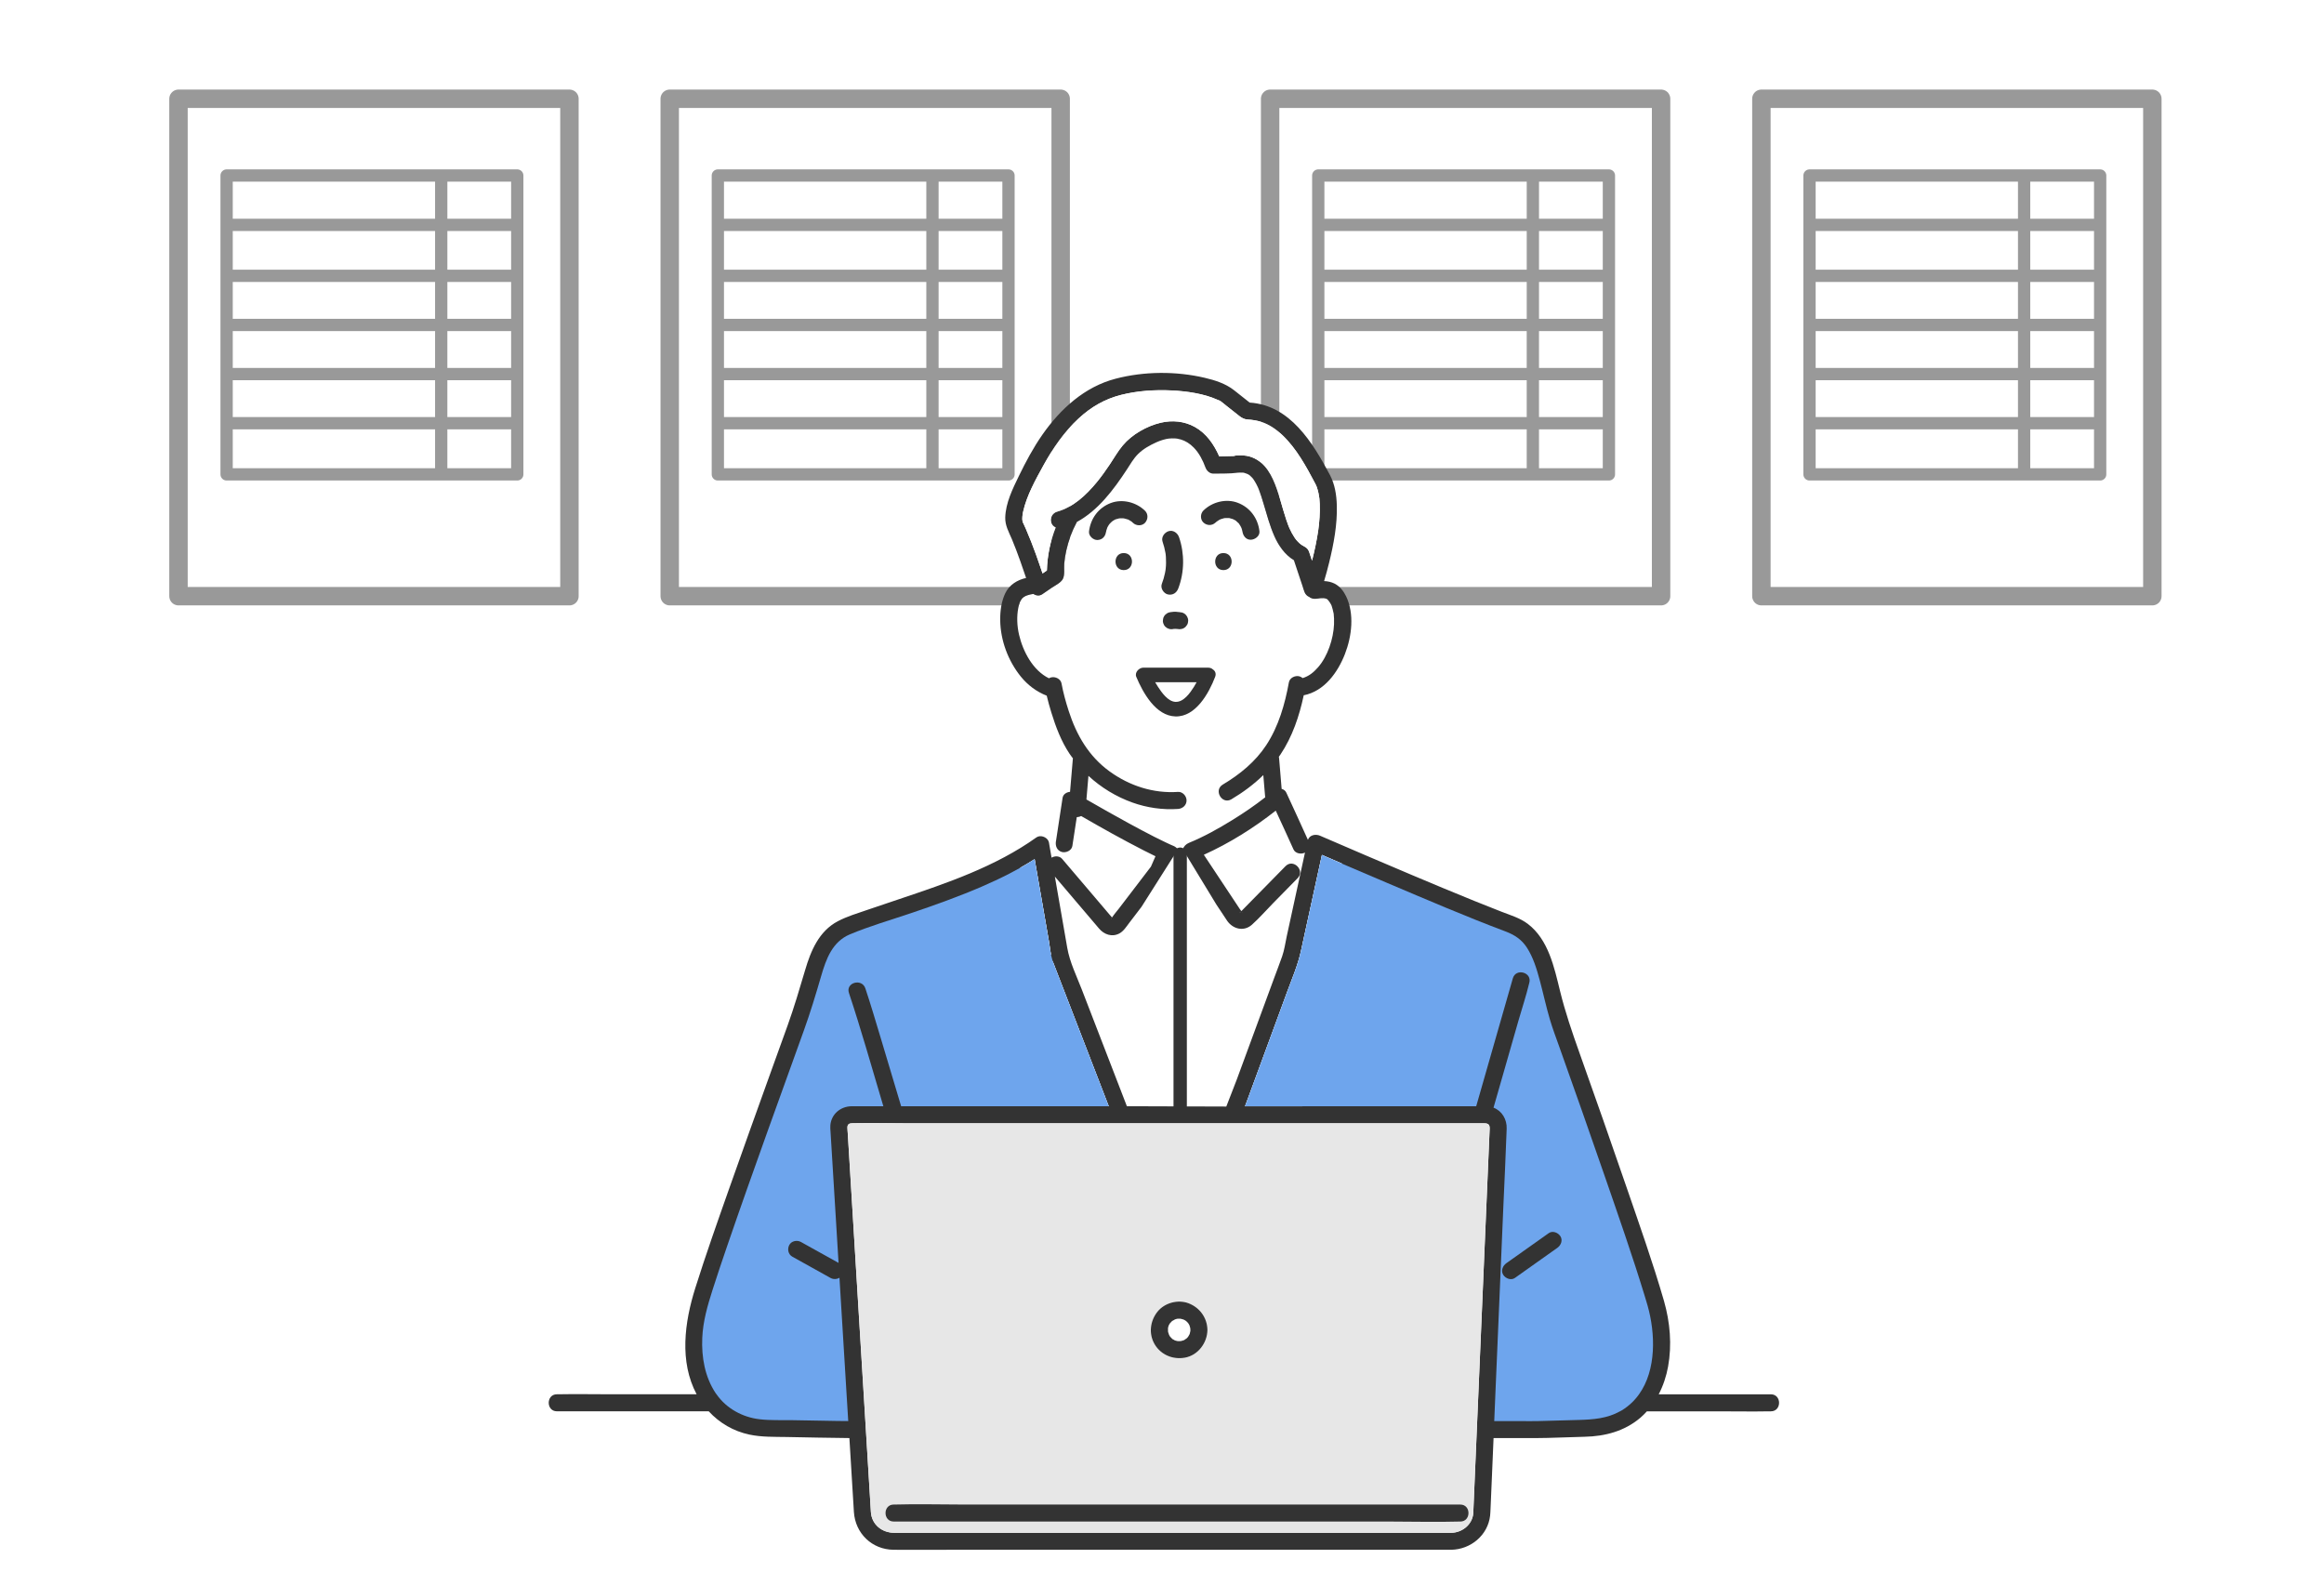 <svg width="340" height="230" viewBox="0 0 340 230" fill="none" xmlns="http://www.w3.org/2000/svg">
<rect width="340" height="230" fill="white"/>
<g clip-path="url(#clip0_2193_135028)">
<rect x="26.113" y="14.45" width="57.196" height="72.768" stroke="#999999" stroke-width="2.695" stroke-linejoin="round"/>
<path d="M75.676 69.399V25.678L33.153 25.678V69.399H75.676Z" stroke="#999999" stroke-width="1.797" stroke-linecap="round" stroke-linejoin="round"/>
<line x1="33.566" y1="47.539" x2="75.61" y2="47.539" stroke="#999999" stroke-width="1.797"/>
<line x1="33.566" y1="40.352" x2="75.61" y2="40.352" stroke="#999999" stroke-width="1.797"/>
<line x1="33.566" y1="32.897" x2="75.61" y2="32.897" stroke="#999999" stroke-width="1.797"/>
<line x1="33.566" y1="61.912" x2="75.61" y2="61.912" stroke="#999999" stroke-width="1.797"/>
<line x1="33.566" y1="54.725" x2="75.61" y2="54.725" stroke="#999999" stroke-width="1.797"/>
<path d="M64.551 25.678L64.55 69.099" stroke="#999999" stroke-width="1.797"/>
</g>
<g clip-path="url(#clip1_2193_135028)">
<rect x="97.98" y="14.45" width="57.196" height="72.768" stroke="#999999" stroke-width="2.695" stroke-linejoin="round"/>
<path d="M147.543 69.399V25.678L105.02 25.678V69.399H147.543Z" stroke="#999999" stroke-width="1.797" stroke-linecap="round" stroke-linejoin="round"/>
<line x1="105.434" y1="47.539" x2="147.477" y2="47.539" stroke="#999999" stroke-width="1.797"/>
<line x1="105.434" y1="40.352" x2="147.477" y2="40.352" stroke="#999999" stroke-width="1.797"/>
<line x1="105.434" y1="32.897" x2="147.477" y2="32.897" stroke="#999999" stroke-width="1.797"/>
<line x1="105.434" y1="61.912" x2="147.477" y2="61.912" stroke="#999999" stroke-width="1.797"/>
<line x1="105.434" y1="54.725" x2="147.477" y2="54.725" stroke="#999999" stroke-width="1.797"/>
<path d="M136.418 25.678L136.418 69.099" stroke="#999999" stroke-width="1.797"/>
</g>
<g clip-path="url(#clip2_2193_135028)">
<rect x="185.82" y="14.45" width="57.196" height="72.768" stroke="#999999" stroke-width="2.695" stroke-linejoin="round"/>
<path d="M235.383 69.399V25.678L192.86 25.678V69.399H235.383Z" stroke="#999999" stroke-width="1.797" stroke-linecap="round" stroke-linejoin="round"/>
<line x1="193.273" y1="47.539" x2="235.317" y2="47.539" stroke="#999999" stroke-width="1.797"/>
<line x1="193.273" y1="40.352" x2="235.317" y2="40.352" stroke="#999999" stroke-width="1.797"/>
<line x1="193.273" y1="32.897" x2="235.317" y2="32.897" stroke="#999999" stroke-width="1.797"/>
<line x1="193.273" y1="61.912" x2="235.317" y2="61.912" stroke="#999999" stroke-width="1.797"/>
<line x1="193.273" y1="54.725" x2="235.317" y2="54.725" stroke="#999999" stroke-width="1.797"/>
<path d="M224.258 25.678L224.257 69.099" stroke="#999999" stroke-width="1.797"/>
</g>
<g clip-path="url(#clip3_2193_135028)">
<rect x="257.691" y="14.45" width="57.196" height="72.768" stroke="#999999" stroke-width="2.695" stroke-linejoin="round"/>
<path d="M307.254 69.399V25.678L264.731 25.678V69.399H307.254Z" stroke="#999999" stroke-width="1.797" stroke-linecap="round" stroke-linejoin="round"/>
<line x1="265.145" y1="47.539" x2="307.188" y2="47.539" stroke="#999999" stroke-width="1.797"/>
<line x1="265.145" y1="40.352" x2="307.188" y2="40.352" stroke="#999999" stroke-width="1.797"/>
<line x1="265.145" y1="32.897" x2="307.188" y2="32.897" stroke="#999999" stroke-width="1.797"/>
<line x1="265.145" y1="61.912" x2="307.188" y2="61.912" stroke="#999999" stroke-width="1.797"/>
<line x1="265.145" y1="54.725" x2="307.188" y2="54.725" stroke="#999999" stroke-width="1.797"/>
<path d="M296.129 25.678L296.128 69.099" stroke="#999999" stroke-width="1.797"/>
</g>
<path d="M123.86 203.989C123.776 202.568 123.686 201.147 123.601 199.721C123.342 195.458 123.078 191.195 122.818 186.927C122.434 187.161 121.916 187.181 121.512 186.957C121.278 186.827 121.048 186.697 120.814 186.568C119.183 185.66 117.553 184.753 115.923 183.845C115.314 183.506 115.165 182.728 115.474 182.14C115.793 181.537 116.611 181.377 117.179 181.691C117.413 181.821 117.643 181.951 117.877 182.08C119.478 182.973 121.083 183.865 122.684 184.753C122.559 182.704 122.434 180.649 122.31 178.6C122.045 174.257 121.776 169.909 121.512 165.567C121.492 165.253 121.457 164.933 121.487 164.619C121.622 162.979 122.983 161.857 124.583 161.837C125.386 161.827 126.194 161.837 126.997 161.837H129.24C129.19 161.663 129.136 161.493 129.086 161.319C127.49 155.959 125.969 150.564 124.204 145.259C123.696 143.728 126.104 143.08 126.608 144.595C127.41 147.004 128.128 149.442 128.861 151.875C129.864 155.196 130.851 158.516 131.843 161.842H151.358C150.506 160.072 149.653 158.302 148.82 156.527C147.529 153.78 146.248 151.027 144.931 148.29C144.408 147.203 143.625 146.016 143.62 144.775C143.615 143.608 144.418 142.696 145.405 142.182C145.714 142.023 146.028 141.878 146.352 141.738C145.958 141.519 145.659 141.115 145.704 140.661C146.093 136.448 147.195 132.345 147.584 128.137C147.594 128.027 147.619 127.922 147.649 127.823C146.332 128.501 144.986 129.124 143.63 129.712C140.249 131.168 136.784 132.41 133.299 133.586C130.317 134.594 127.251 135.476 124.344 136.693C121.766 137.775 120.864 140.288 120.131 142.805C119.353 145.483 118.555 148.126 117.608 150.748C115.833 155.679 114.048 160.606 112.283 165.537C110.288 171.116 108.299 176.7 106.379 182.305C105.651 184.434 104.928 186.563 104.245 188.707C103.512 191.005 102.844 193.309 102.74 195.742C102.62 198.549 103.119 201.441 104.699 203.814C104.739 203.874 104.789 203.929 104.834 203.994C105.567 205.036 106.514 205.874 107.601 206.487C108.673 207.095 109.875 207.489 111.126 207.634C112.692 207.818 114.332 207.743 115.903 207.768C118.097 207.808 120.285 207.843 122.479 207.883C123.018 207.893 123.556 207.893 124.095 207.898C124.065 207.429 124.035 206.955 124.01 206.487C123.96 205.654 123.91 204.826 123.855 203.994L123.86 203.989Z" fill="#6EA5ED"/>
<path d="M198.724 140.66C198.764 141.108 198.475 141.502 198.096 141.727C198.655 141.966 199.198 142.24 199.662 142.594C201.95 144.354 200.076 147.067 199.133 149.041C198.435 150.497 197.742 151.958 197.059 153.419C195.743 156.231 194.417 159.043 193.07 161.84H215.971C216.33 160.579 216.694 159.322 217.053 158.061C218.06 154.546 219.067 151.03 220.075 147.515C220.493 146.054 220.912 144.588 221.331 143.128C221.775 141.587 224.178 142.245 223.734 143.791C223.729 143.816 223.719 143.841 223.714 143.871C223.281 145.675 222.687 147.46 222.174 149.245C221.122 152.925 220.065 156.605 219.013 160.279C218.843 160.868 218.673 161.456 218.504 162.05C219.75 162.523 220.473 163.775 220.429 165.111C220.299 168.935 220.104 172.754 219.94 176.574C219.646 183.529 219.347 190.49 219.052 197.445C218.958 199.624 218.868 201.808 218.773 203.987C218.738 204.82 218.703 205.647 218.668 206.48C218.649 206.954 218.629 207.432 218.609 207.906H222.682C223.465 207.906 224.253 207.921 225.036 207.901C227.015 207.851 228.99 207.791 230.969 207.736C233.088 207.676 235.122 207.527 236.997 206.48C237.097 206.425 237.192 206.38 237.291 206.32C238.318 205.687 239.141 204.894 239.789 203.987C242.352 200.412 242.202 195.077 241.041 190.998C240.906 190.54 240.771 190.081 240.632 189.622C238.807 183.669 236.748 177.78 234.713 171.897C232.545 165.629 230.346 159.367 228.117 153.12C227.653 151.823 227.165 150.532 226.771 149.211C226.197 147.286 225.784 145.321 225.26 143.382C224.816 141.741 224.323 140.081 223.39 138.64C222.612 137.434 221.57 136.76 220.249 136.267C214.4 134.068 208.647 131.59 202.898 129.152C200.993 128.344 199.093 127.531 197.189 126.719C197.403 126.948 197.533 127.257 197.563 127.591C197.952 131.949 198.336 136.307 198.724 140.665V140.66ZM226.581 180.408C227.15 180.004 227.947 180.328 228.287 180.857C228.675 181.455 228.371 182.188 227.838 182.562C227.583 182.741 227.324 182.926 227.07 183.105C225.26 184.392 223.445 185.673 221.635 186.96C221.067 187.363 220.269 187.039 219.93 186.511C219.541 185.913 219.845 185.18 220.379 184.806C220.633 184.626 220.892 184.442 221.147 184.262C222.956 182.976 224.771 181.694 226.581 180.408Z" fill="#6EA5ED"/>
<path d="M176.133 125.03C176.656 125.818 177.175 126.601 177.698 127.389C178.765 128.999 179.837 130.615 180.904 132.225C181.074 132.479 181.243 132.739 181.413 132.993C181.458 133.058 181.553 133.167 181.622 133.272C181.652 133.242 181.677 133.222 181.677 133.217C183.816 131.043 185.955 128.869 188.089 126.691C189.216 125.544 190.976 127.309 189.854 128.456C188.668 129.662 187.481 130.869 186.294 132.08C185.262 133.132 184.27 134.274 183.173 135.257C182.001 136.309 180.396 135.91 179.548 134.693C179.254 134.274 178.98 133.84 178.701 133.412C178.456 133.043 178.212 132.679 177.968 132.31C177.544 133.641 177 134.947 176.402 136.214C177.035 138.956 177.339 141.798 177.728 144.575C178.252 148.345 178.736 152.114 179.184 155.894C179.389 157.629 179.603 159.364 179.778 161.104C180.171 160.032 180.57 158.955 180.964 157.883C182.764 152.997 184.559 148.115 186.359 143.229C186.768 142.117 187.197 141.01 187.591 139.889C187.92 138.951 188.054 137.919 188.264 136.947C189.151 132.868 190.044 128.79 190.931 124.711C190.393 125.005 189.525 124.856 189.251 124.252C188.398 122.353 187.526 120.468 186.653 118.578C183.427 121.121 179.872 123.335 176.133 125.035V125.03Z" fill="white"/>
<path d="M177.984 76.31C177.984 76.31 177.99 76.31 177.996 76.31C177.996 76.31 177.996 76.31 178.001 76.304L177.984 76.31Z" fill="white"/>
<path d="M181.41 133.488C181.41 133.488 181.445 133.444 181.495 133.394C181.425 133.399 181.375 133.424 181.41 133.488Z" fill="white"/>
<path d="M181.699 133.428V133.433C181.714 133.551 181.758 133.404 181.699 133.428Z" fill="white"/>
<path d="M164.984 75.975C165.044 76 165.079 76.015 165.099 76.025C165.059 76 165.014 75.98 164.984 75.975Z" fill="white"/>
<path d="M171.722 104.28C171.692 104.265 171.662 104.25 171.637 104.235C171.607 104.22 171.667 104.255 171.722 104.28Z" fill="white"/>
<path d="M171.757 104.303C171.757 104.303 171.732 104.293 171.723 104.283C171.737 104.288 171.747 104.298 171.762 104.303H171.757Z" fill="white"/>
<path d="M172.426 99.524C172.471 99.529 172.511 99.534 172.555 99.539C172.526 99.524 172.476 99.519 172.426 99.524Z" fill="white"/>
<path d="M173.91 103.134C173.935 103.074 173.96 102.994 173.91 103.134V103.134Z" fill="white"/>
<path d="M171.714 99.638C171.674 99.648 171.634 99.678 171.629 99.683C171.664 99.668 171.694 99.648 171.729 99.633C171.729 99.633 171.719 99.633 171.714 99.633V99.638Z" fill="white"/>
<path d="M172.48 104.39C172.48 104.39 172.43 104.395 172.41 104.4C172.42 104.4 172.45 104.4 172.48 104.39Z" fill="white"/>
<path d="M162.616 134.339C162.562 134.344 162.522 134.369 162.547 134.433C162.547 134.424 162.602 134.359 162.611 134.349C162.611 134.349 162.611 134.344 162.616 134.339Z" fill="white"/>
<path d="M171.757 99.617C171.757 99.617 171.732 99.627 171.723 99.632C171.723 99.632 171.728 99.632 171.732 99.632C171.742 99.627 171.747 99.627 171.757 99.617Z" fill="white"/>
<path d="M153.532 123.671C153.637 124.275 153.742 124.878 153.847 125.481C154.32 125.197 155.013 125.212 155.387 125.651C156.524 126.992 157.666 128.328 158.808 129.67C160.074 131.16 161.345 132.651 162.612 134.142C162.612 134.147 162.652 134.182 162.692 134.227C163.001 133.763 163.385 133.329 163.724 132.89C165.274 130.861 166.83 128.827 168.381 126.798C168.6 126.289 168.824 125.78 169.049 125.272C168.47 124.993 167.897 124.708 167.324 124.414C164.227 122.829 161.186 121.128 158.174 119.388C158.005 119.478 157.81 119.538 157.591 119.548C157.571 119.548 157.556 119.548 157.536 119.548C157.322 120.959 157.107 122.365 156.888 123.776C156.783 124.444 155.946 124.808 155.352 124.649C154.649 124.454 154.38 123.781 154.48 123.113C154.53 122.789 154.579 122.46 154.629 122.136L153.383 123.028C153.418 123.103 153.448 123.183 153.463 123.262C153.488 123.402 153.512 123.537 153.532 123.676V123.671Z" fill="white"/>
<path d="M170.437 102.367C170.452 102.442 170.462 102.517 170.482 102.591C170.512 102.726 170.552 102.861 170.592 102.99C170.592 102.99 170.621 103.07 170.646 103.13C170.671 103.18 170.701 103.25 170.701 103.25C170.771 103.379 170.851 103.504 170.926 103.628C170.941 103.648 170.955 103.668 170.965 103.688C171.02 103.733 171.07 103.808 171.12 103.858C171.165 103.903 171.21 103.948 171.255 103.987C171.26 103.987 171.314 104.037 171.354 104.072C171.394 104.097 171.434 104.127 171.439 104.132C171.489 104.167 171.544 104.197 171.594 104.227C171.604 104.232 171.619 104.242 171.629 104.247C171.639 104.252 171.668 104.267 171.718 104.292C171.728 104.292 171.738 104.302 171.748 104.302C171.833 104.326 171.923 104.351 172.008 104.376C172.052 104.386 172.097 104.396 172.142 104.401C172.092 104.396 172.042 104.386 171.993 104.381C172.087 104.436 172.312 104.391 172.411 104.391C172.441 104.391 172.471 104.391 172.496 104.386C172.536 104.376 172.571 104.366 172.576 104.366C172.636 104.351 172.691 104.336 172.75 104.317C172.765 104.317 172.865 104.267 172.9 104.252C172.955 104.222 173.015 104.187 173.03 104.182C173.085 104.152 173.134 104.117 173.184 104.082C173.184 104.082 173.189 104.082 173.194 104.077C173.239 104.037 173.284 103.997 173.329 103.958C173.409 103.883 173.483 103.798 173.558 103.713C173.528 103.738 173.723 103.479 173.753 103.424C173.803 103.339 173.842 103.25 173.892 103.165C173.892 103.165 173.892 103.155 173.897 103.15C173.942 103.015 173.992 102.886 174.027 102.751C174.062 102.626 174.087 102.497 174.107 102.367C174.107 102.327 174.117 102.272 174.117 102.242C174.122 102.153 174.127 102.058 174.127 101.968C174.127 101.838 174.112 101.714 174.112 101.584C174.112 101.574 174.112 101.574 174.112 101.564C174.112 101.554 174.112 101.554 174.112 101.544C174.077 101.375 174.042 101.205 173.992 101.036C173.972 100.966 173.947 100.901 173.922 100.831C173.907 100.796 173.887 100.752 173.877 100.722C173.798 100.557 173.698 100.412 173.603 100.258C173.593 100.248 173.593 100.243 173.588 100.233C173.578 100.223 173.573 100.223 173.563 100.208C173.518 100.163 173.478 100.113 173.434 100.068C173.369 100.004 173.299 99.939 173.229 99.874C173.109 99.824 172.98 99.734 172.86 99.66C172.83 99.645 172.79 99.625 172.76 99.615C172.701 99.595 172.646 99.58 172.586 99.565C172.531 99.55 172.476 99.54 172.421 99.53C172.386 99.53 172.352 99.53 172.327 99.53C172.247 99.53 172.172 99.535 172.092 99.535C172.062 99.535 172.047 99.535 172.037 99.535C171.933 99.56 171.803 99.615 171.733 99.635C171.654 99.68 171.624 99.695 171.624 99.689C171.614 99.689 171.604 99.7 171.594 99.704C171.514 99.749 171.439 99.799 171.359 99.849C171.359 99.849 171.354 99.849 171.349 99.854C171.265 99.959 171.145 100.039 171.05 100.138C171.05 100.138 171.01 100.183 170.98 100.223C170.951 100.268 170.896 100.338 170.896 100.343C170.826 100.452 170.756 100.567 170.696 100.682C170.676 100.727 170.651 100.766 170.631 100.811C170.606 100.886 170.577 100.961 170.552 101.036C170.512 101.17 170.477 101.305 170.447 101.44C170.447 101.44 170.427 101.569 170.422 101.624C170.422 101.684 170.412 101.749 170.412 101.749C170.402 101.913 170.407 102.078 170.412 102.242C170.412 102.287 170.417 102.332 170.422 102.372L170.437 102.367Z" fill="white"/>
<path d="M162.328 112.845C165.245 114.954 168.74 116.096 172.345 115.847C173.018 115.802 173.591 116.455 173.591 117.093C173.591 117.801 173.018 118.295 172.345 118.34C170.096 118.494 167.808 118.165 165.684 117.408C163.29 116.555 161.092 115.214 159.237 113.498C159.137 114.65 159.042 115.802 158.943 116.954C161.012 118.145 163.091 119.322 165.185 120.464C166.407 121.132 167.638 121.785 168.88 122.418C169.413 122.688 169.947 122.957 170.49 123.211C170.744 123.331 170.999 123.451 171.253 123.565C171.363 123.615 171.472 123.66 171.582 123.71C171.612 123.72 171.642 123.735 171.672 123.745C171.911 123.844 172.151 124.024 172.33 124.248C172.574 124.238 172.819 124.233 173.058 124.223C173.178 123.81 173.532 123.451 173.945 123.281C176.159 122.374 178.273 121.192 180.308 119.935C181.968 118.913 183.583 117.811 185.119 116.61C185.109 116.555 185.094 116.5 185.094 116.445C185.074 116.211 185.054 115.977 185.034 115.747C184.97 114.954 184.9 114.157 184.835 113.364C183.444 114.73 181.858 115.897 180.163 116.904C178.777 117.727 177.525 115.568 178.907 114.75C181.405 113.269 183.688 111.394 185.264 108.986C187.079 106.219 187.991 103.018 188.579 99.787C188.699 99.119 189.507 98.75 190.115 98.914C190.305 98.964 190.459 99.059 190.589 99.174C191.486 98.894 192.159 98.381 192.862 97.573C194.254 95.963 195.086 93.435 195.181 91.316C195.201 90.822 195.181 90.094 195.131 89.755C195.101 89.541 194.882 88.693 194.807 88.519C194.677 88.219 194.318 87.701 194.119 87.586C194.054 87.551 193.785 87.481 193.675 87.477C193.336 87.462 193.007 87.496 192.678 87.556C192.259 87.631 191.835 87.541 191.531 87.292C191.227 87.162 190.963 86.903 190.833 86.509C190.325 84.984 189.816 83.453 189.307 81.927C187.971 81.129 187.054 79.778 186.435 78.372C185.782 76.876 185.358 75.306 184.895 73.745C184.68 73.022 184.461 72.304 184.187 71.606C184.177 71.586 184.132 71.466 184.107 71.407C184.082 71.347 184.042 71.257 184.042 71.257C183.977 71.117 183.908 70.973 183.838 70.838C183.693 70.559 183.529 70.295 183.354 70.035C183.344 70.025 183.344 70.02 183.339 70.01C183.334 70.001 183.329 70.001 183.319 69.991C183.279 69.946 183.239 69.896 183.2 69.851C183.1 69.741 182.985 69.637 182.875 69.537C182.875 69.537 182.87 69.537 182.865 69.527C182.811 69.487 182.756 69.447 182.701 69.412C182.626 69.367 182.546 69.327 182.467 69.287C182.536 69.332 182.172 69.178 182.083 69.158C182.023 69.143 181.958 69.133 181.898 69.118C181.898 69.118 181.898 69.118 181.893 69.118C181.739 69.108 181.584 69.103 181.424 69.108C181.33 69.108 181.24 69.118 181.15 69.123C181.135 69.123 181.13 69.123 181.12 69.123C181.105 69.123 181.095 69.123 181.075 69.128C179.924 69.287 178.732 69.238 177.565 69.263C176.987 69.278 176.553 68.859 176.364 68.345C175.975 67.298 175.451 66.266 174.668 65.458C174.095 64.87 173.437 64.461 172.769 64.267C172.574 64.212 172.38 64.167 172.185 64.132C172.18 64.132 172.175 64.132 172.17 64.132C172.17 64.132 172.17 64.132 172.165 64.132C172.086 64.122 172.011 64.117 171.931 64.112C171.622 64.092 171.313 64.102 171.004 64.132C170.989 64.137 170.675 64.187 170.595 64.202C170.43 64.237 170.261 64.282 170.101 64.331C169.787 64.426 169.478 64.546 169.179 64.68C168.222 65.114 167.284 65.633 166.526 66.376C165.833 67.054 165.37 67.896 164.846 68.699C162.941 71.601 160.668 74.647 157.566 76.328C157.551 76.368 157.537 76.408 157.512 76.447C156.833 77.724 156.335 79.07 156.016 80.481C155.871 81.129 155.762 81.782 155.707 82.441C155.647 83.119 155.826 84.126 155.477 84.724C155.173 85.248 154.345 85.642 153.867 85.971C153.408 86.285 152.954 86.599 152.496 86.908C152.077 87.197 151.578 87.123 151.199 86.863C151.199 86.863 151.189 86.863 151.184 86.863C150.471 86.968 149.888 87.138 149.499 87.576C149.499 87.576 149.245 88.01 149.24 88.01C149.12 88.304 149.05 88.618 148.986 88.927C148.746 90.139 148.801 91.555 149.1 92.832C149.679 95.305 151.134 98.062 153.478 99.204C153.568 99.149 153.667 99.104 153.777 99.074C154.385 98.904 155.188 99.283 155.313 99.947C155.567 101.318 155.941 102.674 156.37 104C157.507 107.52 159.297 110.617 162.343 112.82L162.328 112.845ZM164.402 83.403C162.797 83.403 162.797 80.91 164.402 80.91C166.008 80.91 166.008 83.403 164.402 83.403ZM178.981 83.403C177.376 83.403 177.376 80.91 178.981 80.91C180.587 80.91 180.587 83.403 178.981 83.403ZM176.07 74.697C177.351 73.446 179.375 72.922 181.075 73.566C182.88 74.244 184.042 75.834 184.262 77.729C184.341 78.422 183.628 78.95 183.015 78.975C182.287 79.01 181.843 78.372 181.769 77.729C181.808 78.073 181.779 77.799 181.759 77.714C181.744 77.644 181.729 77.574 181.709 77.504C181.689 77.435 181.669 77.365 181.644 77.295C181.634 77.27 181.554 77.101 181.584 77.156C181.574 77.141 181.564 77.121 181.564 77.116C181.524 77.041 181.479 76.961 181.434 76.886C181.405 76.836 181.375 76.787 181.34 76.742C181.315 76.707 181.29 76.672 181.265 76.637C181.21 76.562 181.23 76.592 181.325 76.717C181.305 76.622 181.1 76.462 181.031 76.398C180.981 76.348 180.926 76.298 180.871 76.253C180.826 76.213 180.806 76.193 180.801 76.178C180.707 76.118 180.567 76.054 180.517 76.029C180.462 75.999 180.407 75.974 180.348 75.944C180.348 75.944 180.343 75.944 180.338 75.944C180.198 75.899 180.053 75.854 179.909 75.824C179.864 75.814 179.824 75.804 179.779 75.799C179.769 75.799 179.764 75.799 179.754 75.799C179.719 75.799 179.684 75.799 179.669 75.799C179.52 75.794 179.37 75.799 179.226 75.809C179.186 75.809 179.161 75.809 179.141 75.809C179.096 75.819 179.046 75.839 179.026 75.844C178.882 75.879 178.742 75.919 178.602 75.969C178.582 75.999 178.528 76.019 178.503 76.019C178.443 76.044 178.378 76.073 178.368 76.079C178.323 76.103 178.134 76.248 178.044 76.298C178.029 76.308 178.014 76.313 178.004 76.318C177.949 76.368 177.894 76.418 177.84 76.472C177.341 76.961 176.578 76.936 176.075 76.472C175.581 76.019 175.606 75.166 176.075 74.707L176.07 74.697ZM173.666 90.174C173.781 90.368 173.836 90.578 173.836 90.802C173.821 90.912 173.806 91.022 173.791 91.131C173.751 91.296 173.676 91.435 173.567 91.555C173.477 91.69 173.362 91.799 173.218 91.874C173.073 91.964 172.918 92.014 172.754 92.024C172.619 92.054 172.485 92.049 172.35 92.019C172.141 91.994 171.926 91.984 171.717 91.999H171.707C171.487 92.059 171.263 92.059 171.044 91.999C170.944 91.959 170.844 91.914 170.744 91.874C170.555 91.764 170.41 91.615 170.296 91.425C170.256 91.326 170.211 91.226 170.171 91.126C170.121 90.962 170.111 90.797 170.151 90.628C170.161 90.463 170.206 90.309 170.301 90.164C170.38 90.019 170.485 89.9 170.62 89.815C170.739 89.705 170.879 89.63 171.044 89.591C171.098 89.571 171.158 89.561 171.218 89.551C171.383 89.526 171.557 89.496 171.732 89.491C171.866 89.486 172.001 89.491 172.141 89.496C172.405 89.516 172.669 89.546 172.928 89.591C173.138 89.65 173.322 89.755 173.477 89.91C173.542 89.994 173.606 90.079 173.671 90.164L173.666 90.174ZM169.972 85.427C170.171 84.904 170.331 84.36 170.44 83.812C170.465 83.682 170.485 83.552 170.51 83.423C170.51 83.423 170.54 83.204 170.54 83.189C170.57 82.909 170.585 82.63 170.59 82.346C170.59 82.067 170.59 81.782 170.57 81.503C170.56 81.384 170.55 81.264 170.54 81.144C170.53 81.075 170.525 81.04 170.525 81.03C170.515 80.98 170.51 80.93 170.5 80.88C170.405 80.327 170.266 79.783 170.081 79.25C169.852 78.591 170.341 77.913 170.954 77.714C171.622 77.499 172.275 77.968 172.49 78.586C173.317 80.99 173.287 83.712 172.38 86.09C172.131 86.744 171.557 87.123 170.844 86.963C170.231 86.823 169.742 86.04 169.972 85.427ZM168.855 98.919C169.947 97.414 171.866 96.576 173.671 97.304C175.561 98.062 176.603 99.976 176.628 101.961C176.603 104.055 175.342 106.324 173.153 106.782C171.273 107.176 169.418 106.194 168.546 104.504C167.653 102.779 167.693 100.515 168.855 98.919ZM159.322 77.759C159.541 75.859 160.703 74.278 162.508 73.595C164.208 72.952 166.237 73.481 167.514 74.727C168.012 75.216 167.967 75.999 167.514 76.492C167.055 76.991 166.217 76.946 165.748 76.492C165.684 76.433 165.619 76.373 165.554 76.313C165.429 76.238 165.31 76.153 165.18 76.084C165.16 76.073 165.13 76.054 165.1 76.039C165.09 76.039 165.085 76.034 165.07 76.029C165.031 76.014 164.986 75.999 164.946 75.984C164.806 75.934 164.662 75.894 164.517 75.864C164.487 75.859 164.372 75.844 164.347 75.834C164.332 75.834 164.322 75.834 164.317 75.834C164.168 75.824 164.018 75.824 163.874 75.834C163.869 75.834 163.854 75.834 163.834 75.834C163.799 75.839 163.699 75.849 163.674 75.854C163.53 75.884 163.39 75.929 163.246 75.974C163.236 75.974 163.236 75.974 163.226 75.974C163.226 75.974 163.226 75.974 163.221 75.974C163.171 75.999 163.116 76.024 163.066 76.054C162.991 76.093 162.916 76.138 162.842 76.188C162.807 76.208 162.592 76.333 162.752 76.243C162.906 76.158 162.702 76.288 162.677 76.308C162.622 76.358 162.567 76.408 162.518 76.457C162.468 76.507 162.413 76.562 162.368 76.612C162.363 76.617 162.353 76.632 162.338 76.642C162.368 76.617 162.258 76.742 162.238 76.772C162.198 76.831 162.159 76.891 162.124 76.956C162.089 77.021 162.049 77.081 162.019 77.145C162.009 77.165 161.999 77.18 161.994 77.2C161.974 77.32 161.894 77.46 161.864 77.579C161.839 77.674 161.775 78.123 161.815 77.764C161.735 78.462 161.306 78.975 160.568 79.01C159.95 79.04 159.247 78.412 159.322 77.764V77.759Z" fill="white"/>
<path d="M162.816 134.378C162.846 134.413 162.866 134.438 162.861 134.443C162.876 134.423 162.851 134.398 162.816 134.378Z" fill="white"/>
<path d="M178.004 76.299C178.004 76.299 178.024 76.294 178.039 76.284C178.089 76.245 178.139 76.185 178.004 76.299Z" fill="white"/>
<path d="M178.583 75.965C178.583 75.965 178.588 75.965 178.593 75.965C178.593 75.965 178.598 75.96 178.598 75.955C178.598 75.955 178.588 75.965 178.578 75.969L178.583 75.965Z" fill="white"/>
<path d="M179.758 75.784C179.783 75.784 179.823 75.794 179.882 75.804C179.863 75.784 179.808 75.784 179.758 75.784Z" fill="white"/>
<path d="M178.501 76.012C178.541 75.992 178.571 75.977 178.585 75.967C178.491 76.002 178.481 76.012 178.501 76.012Z" fill="white"/>
<path d="M154.477 123.106C154.377 123.769 154.646 124.447 155.349 124.641C155.938 124.806 156.78 124.442 156.885 123.769C157.099 122.358 157.314 120.952 157.533 119.541C157.553 119.541 157.568 119.546 157.588 119.541C157.807 119.531 158.002 119.471 158.171 119.381C161.183 121.121 164.224 122.822 167.321 124.407C167.894 124.701 168.467 124.986 169.046 125.265C168.826 125.773 168.602 126.282 168.378 126.79C166.827 128.82 165.271 130.854 163.721 132.883C163.387 133.322 162.998 133.756 162.689 134.22C162.649 134.175 162.614 134.14 162.609 134.135C161.342 132.644 160.071 131.153 158.805 129.662C157.663 128.321 156.526 126.985 155.384 125.644C155.01 125.205 154.322 125.19 153.843 125.474C153.739 124.871 153.634 124.268 153.529 123.664C153.504 123.525 153.479 123.39 153.46 123.25C153.445 123.166 153.415 123.091 153.38 123.016C153.091 122.418 152.178 122.114 151.63 122.507C145.631 126.795 138.492 129.209 131.566 131.532C130.005 132.056 128.44 132.574 126.884 133.113C125.448 133.611 123.927 134.06 122.581 134.768C119.809 136.224 118.617 139.101 117.78 141.953C116.977 144.665 116.184 147.358 115.227 150.02C114.409 152.289 113.591 154.553 112.774 156.821C110.729 162.5 108.69 168.179 106.681 173.873C104.976 178.71 103.26 183.546 101.72 188.438C100.144 193.434 99.366 199.192 101.914 203.974H89.03C86.617 203.974 84.204 203.929 81.796 203.974C81.691 203.974 81.586 203.974 81.481 203.974C79.876 203.974 79.876 206.467 81.481 206.467H103.684C105.26 208.177 107.319 209.384 109.632 209.872C111.412 210.251 113.252 210.196 115.067 210.226C118.119 210.276 121.175 210.361 124.227 210.381C124.241 210.381 124.251 210.381 124.266 210.381C124.406 212.704 124.551 215.028 124.69 217.351C124.77 218.633 124.845 219.909 124.925 221.191C125.124 224.322 127.567 226.7 130.738 226.725C133.471 226.745 136.208 226.725 138.945 226.725H212.319C215.161 226.67 217.674 224.606 218.003 221.734C218.038 221.415 218.048 221.101 218.063 220.782C218.133 219.191 218.198 217.601 218.268 216.01C218.347 214.135 218.427 212.261 218.507 210.386H220.531C221.873 210.386 223.214 210.386 224.56 210.386C226.983 210.381 229.411 210.241 231.835 210.191C234.821 210.127 237.643 209.384 239.962 207.429C240.311 207.135 240.635 206.806 240.939 206.472H251.524C253.938 206.472 256.351 206.517 258.759 206.472C258.864 206.472 258.969 206.472 259.073 206.472C260.679 206.472 260.679 203.979 259.073 203.979H242.669C243.332 202.707 243.786 201.321 244.04 199.925C244.619 196.729 244.33 193.438 243.442 190.327C241.807 184.683 239.832 179.129 237.923 173.574C235.674 167.033 233.38 160.506 231.062 153.989C230.005 151.017 228.993 148.076 228.24 145.004C227.382 141.519 226.535 137.446 223.508 135.152C222.376 134.294 220.995 133.896 219.689 133.387C218.377 132.878 217.071 132.355 215.77 131.831C212.658 130.57 209.562 129.278 206.471 127.972C202.088 126.122 197.72 124.248 193.358 122.363C193.283 122.328 193.203 122.298 193.128 122.263C192.48 121.984 191.608 122.134 191.348 122.866C190.835 121.725 190.316 120.583 189.793 119.446C189.259 118.289 188.726 117.133 188.192 115.971C188.047 115.657 187.793 115.482 187.504 115.412C187.399 114.136 187.29 112.86 187.185 111.578C187.165 111.344 187.145 111.109 187.125 110.88C187.125 110.82 187.11 110.765 187.095 110.711C187.175 110.596 187.26 110.491 187.334 110.377C189.075 107.774 190.087 104.762 190.735 101.716C193.746 101.127 195.716 98.375 196.763 95.683C197.77 93.09 198.174 89.804 196.928 87.222C196.569 86.479 196.005 85.766 195.262 85.387C194.769 85.137 194.245 85.033 193.717 85.008C193.986 84.11 194.235 83.203 194.455 82.295C195.123 79.578 195.661 76.726 195.576 73.914C195.531 72.403 195.292 70.887 194.594 69.536C192.061 64.769 188.755 59.28 182.827 58.896C182.069 58.298 181.316 57.699 180.558 57.101C179.322 56.124 177.771 55.625 176.251 55.271C172.047 54.284 167.385 54.309 163.202 55.406C158.685 56.587 155.165 59.798 152.532 63.548C151.186 65.468 150.084 67.532 149.062 69.636C148.149 71.516 147.132 73.57 147.067 75.694C147.033 76.88 147.586 77.813 148.035 78.87C148.478 79.922 148.877 80.994 149.261 82.071C149.555 82.894 149.84 83.726 150.119 84.554C148.837 84.833 147.666 85.551 147.077 86.773C146.494 87.979 146.31 89.42 146.33 90.747C146.374 93.708 147.486 96.675 149.341 98.974C150.353 100.225 151.64 101.192 153.135 101.776C153.335 102.618 153.569 103.456 153.824 104.279C154.467 106.358 155.254 108.447 156.471 110.267C156.626 110.501 156.8 110.721 156.97 110.945C156.97 110.975 156.96 111 156.955 111.03L156.546 115.841C156.037 115.886 155.534 116.195 155.454 116.729C155.314 117.631 155.175 118.539 155.04 119.441C154.905 120.334 154.766 121.231 154.631 122.124C154.581 122.448 154.532 122.777 154.482 123.101L154.477 123.106ZM162.863 134.444C162.863 134.444 162.843 134.414 162.818 134.379C162.858 134.399 162.878 134.424 162.863 134.444ZM162.614 134.334C162.614 134.334 162.614 134.339 162.609 134.344C162.604 134.354 162.539 134.419 162.544 134.429C162.519 134.364 162.559 134.339 162.614 134.334ZM153.998 140.577C153.998 140.577 154.008 140.622 154.018 140.642C154.462 141.788 154.905 142.94 155.349 144.087C157.239 148.983 159.129 153.874 161.023 158.771C161.417 159.793 161.811 160.815 162.205 161.832H153.903C153.923 161.583 153.873 161.329 153.759 161.089C152.432 158.342 151.126 155.59 149.84 152.827C149.261 151.591 148.683 150.354 148.095 149.123C147.696 148.29 147.297 147.457 146.898 146.625C146.674 146.161 145.806 144.989 146.285 144.551C146.589 144.266 147.122 144.117 147.501 143.962C148.11 143.708 148.718 143.454 149.326 143.199C150.583 142.676 151.839 142.152 153.096 141.624C153.569 141.429 153.933 141.05 153.998 140.572V140.577ZM148.199 140.657C148.588 136.448 149.69 132.345 150.079 128.132C150.129 127.603 149.72 127.139 149.236 126.965C149.959 126.561 150.667 126.132 151.365 125.689C152.073 129.747 152.776 133.806 153.484 137.864C153.589 138.458 153.649 139.096 153.769 139.709C153.465 139.305 152.916 139.026 152.432 139.226C151.216 139.734 149.994 140.243 148.778 140.751C148.563 140.841 148.344 140.931 148.124 141.016C148.164 140.901 148.189 140.781 148.204 140.657H148.199ZM217.779 168.862C217.535 174.641 217.285 180.42 217.041 186.194C216.742 193.194 216.443 200.2 216.144 207.2C215.954 211.647 215.765 216.09 215.575 220.537C215.565 220.817 215.56 221.101 215.54 221.385C215.406 223.035 213.92 224.212 212.314 224.242H133.745C132.778 224.242 131.815 224.242 130.848 224.242C129.038 224.237 127.532 223.04 127.413 221.186C127.173 217.396 126.949 213.607 126.72 209.813C126.301 202.967 125.882 196.121 125.463 189.27C125.084 183.088 124.705 176.905 124.331 170.722C124.232 169.072 124.127 167.416 124.027 165.766C124.012 165.497 123.977 165.223 123.977 164.958C123.977 164.5 124.212 164.34 124.635 164.33C127.198 164.255 129.771 164.33 132.334 164.33H216.877C217.555 164.33 217.969 164.345 217.939 165.123C217.894 166.369 217.834 167.616 217.779 168.862ZM193.397 125.075C194.37 125.499 195.347 125.918 196.319 126.337C196.319 126.337 196.319 126.337 196.314 126.337C195.686 126.337 195.008 126.91 195.068 127.583C195.457 131.941 195.841 136.299 196.23 140.657C196.24 140.781 196.269 140.906 196.309 141.021C196.244 140.996 196.175 140.966 196.11 140.941L191.996 139.226C191.373 138.966 190.625 139.505 190.461 140.098C190.261 140.816 190.705 141.37 191.333 141.634C193.417 142.501 195.561 143.289 197.601 144.256C197.77 144.336 198.199 144.491 198.289 144.69C198.423 144.979 198.059 145.538 197.94 145.787C197.506 146.685 197.072 147.582 196.643 148.485C195.507 150.863 194.4 153.256 193.278 155.645C192.42 157.469 191.548 159.284 190.67 161.104C190.555 161.344 190.506 161.598 190.526 161.847H182.149C182.294 161.463 182.433 161.074 182.578 160.69C184.477 155.535 186.377 150.374 188.272 145.219C189.015 143.199 189.877 141.215 190.336 139.111C191.358 134.434 192.375 129.762 193.397 125.085V125.075ZM181.496 133.392C181.451 133.437 181.406 133.482 181.411 133.487C181.371 133.422 181.426 133.397 181.496 133.392ZM181.7 133.422C181.765 133.397 181.72 133.551 181.7 133.427V133.422ZM150.094 77.394C149.979 77.135 149.865 76.876 149.745 76.621C149.595 76.307 149.655 76.497 149.585 76.187C149.526 75.923 149.585 75.295 149.68 74.881C150.209 72.498 151.5 70.189 152.672 68.065C154.053 65.567 155.678 63.194 157.782 61.244C159.627 59.534 161.637 58.377 164.02 57.774C166.438 57.166 168.961 57.006 171.449 57.126C173.653 57.236 176.161 57.61 178.065 58.467C178.13 58.497 178.429 58.627 178.519 58.652C178.529 58.662 178.539 58.667 178.549 58.677C178.838 58.886 179.113 59.12 179.392 59.345C180.02 59.838 180.643 60.337 181.271 60.831C181.68 61.155 182.009 61.344 182.563 61.379C183.231 61.424 183.854 61.514 184.497 61.718C185.674 62.097 186.716 62.81 187.609 63.658C189.703 65.652 191.104 68.27 192.445 70.798C192.465 70.838 192.545 71.002 192.57 71.057C192.59 71.107 192.64 71.246 192.655 71.281C192.754 71.565 192.834 71.86 192.894 72.154C193.019 72.737 193.048 73.031 193.078 73.709C193.133 74.986 193.024 76.437 192.859 77.584C192.64 79.079 192.325 80.56 191.952 82.026C191.862 81.757 191.772 81.483 191.682 81.213C191.583 80.919 191.503 80.575 191.308 80.331C191.099 80.067 190.825 79.957 190.545 79.792C190.466 79.743 190.391 79.693 190.316 79.638C190.286 79.613 190.181 79.533 190.142 79.498C189.972 79.349 189.823 79.189 189.673 79.019C189.643 78.99 189.598 78.93 189.573 78.895C189.498 78.795 189.429 78.695 189.364 78.596C189.1 78.192 188.88 77.768 188.676 77.334C188.661 77.299 188.616 77.195 188.596 77.155C188.551 77.045 188.506 76.94 188.466 76.831C188.367 76.571 188.272 76.312 188.187 76.048C188.018 75.549 187.868 75.051 187.718 74.547C187.419 73.54 187.145 72.523 186.801 71.531C186.133 69.621 185.171 67.681 183.176 66.903C182.658 66.699 182.074 66.619 181.521 66.619C181.222 66.619 180.788 66.609 180.509 66.714C180.449 66.714 180.384 66.719 180.324 66.719C179.676 66.734 179.023 66.749 178.375 66.764C177.607 65.024 176.5 63.408 174.81 62.466C173.284 61.613 171.499 61.444 169.809 61.848C167.769 62.331 165.605 63.558 164.259 65.168C163.536 66.031 162.978 67.023 162.355 67.956C161.756 68.848 161.133 69.726 160.45 70.558C158.899 72.433 157.044 74.193 154.646 74.866C153.998 75.051 153.594 75.749 153.774 76.402C153.878 76.791 154.133 77.04 154.447 77.175C153.659 79.179 153.22 81.298 153.16 83.462C152.951 83.607 152.737 83.751 152.527 83.896C152.218 82.958 151.894 82.031 151.56 81.104C151.106 79.857 150.627 78.621 150.099 77.404L150.094 77.394ZM165.625 161.837H164.863C164.658 161.309 164.454 160.775 164.249 160.247C162.255 155.086 160.265 149.926 158.271 144.77C157.498 142.766 156.506 140.776 156.137 138.652C155.534 135.182 154.93 131.712 154.327 128.241C156.481 130.774 158.64 133.312 160.794 135.845C161.532 136.713 162.679 137.136 163.766 136.558C164.379 136.229 164.793 135.556 165.212 135.007C165.81 134.225 166.403 133.447 167.002 132.664L172.332 124.253C172.152 124.028 171.913 123.849 171.673 123.749C171.644 123.739 171.614 123.724 171.584 123.714C171.474 123.664 171.364 123.619 171.255 123.57C171 123.455 170.746 123.335 170.492 123.215C169.953 122.961 169.415 122.692 168.881 122.423C167.64 121.789 166.413 121.136 165.187 120.468C163.093 119.326 161.013 118.15 158.944 116.958C159.044 115.806 159.139 114.655 159.238 113.503C161.093 115.218 163.297 116.559 165.685 117.412C167.804 118.17 170.098 118.499 172.347 118.344C173.02 118.299 173.593 117.806 173.593 117.098C173.593 116.459 173.02 115.806 172.347 115.851C168.742 116.1 165.241 114.964 162.33 112.85C159.288 110.646 157.493 107.549 156.356 104.029C155.928 102.703 155.549 101.347 155.299 99.976C155.18 99.313 154.377 98.939 153.764 99.103C153.654 99.133 153.554 99.178 153.465 99.233C151.126 98.091 149.665 95.334 149.087 92.861C148.788 91.584 148.733 90.168 148.972 88.957C149.032 88.647 149.107 88.333 149.226 88.039L149.486 87.605C149.875 87.167 150.453 86.997 151.171 86.892C151.171 86.892 151.181 86.892 151.186 86.892C151.565 87.152 152.063 87.227 152.482 86.937C152.941 86.623 153.395 86.309 153.853 86C154.337 85.671 155.16 85.277 155.464 84.753C155.813 84.155 155.633 83.148 155.693 82.47C155.748 81.812 155.858 81.159 156.002 80.51C156.321 79.099 156.82 77.753 157.498 76.477C157.518 76.437 157.533 76.397 157.553 76.357C160.654 74.677 162.928 71.63 164.833 68.728C165.361 67.926 165.825 67.083 166.513 66.405C167.271 65.662 168.203 65.148 169.165 64.71C169.465 64.575 169.774 64.455 170.088 64.361C170.252 64.311 170.417 64.271 170.581 64.231C170.661 64.216 170.975 64.166 170.99 64.161C171.299 64.131 171.609 64.121 171.918 64.141C171.998 64.141 172.072 64.151 172.152 64.161C172.152 64.161 172.152 64.161 172.157 64.161C172.162 64.161 172.162 64.161 172.172 64.161C172.371 64.196 172.566 64.241 172.755 64.296C173.424 64.49 174.082 64.894 174.655 65.487C175.438 66.295 175.966 67.327 176.35 68.374C176.54 68.883 176.974 69.302 177.552 69.292C178.714 69.267 179.905 69.312 181.062 69.157C181.082 69.157 181.092 69.157 181.107 69.152C181.117 69.152 181.122 69.152 181.137 69.152C181.227 69.147 181.321 69.137 181.411 69.137C181.566 69.137 181.725 69.137 181.88 69.147C181.88 69.147 181.88 69.147 181.885 69.147C181.945 69.162 182.009 69.172 182.069 69.187C182.159 69.207 182.518 69.362 182.453 69.317C182.533 69.357 182.613 69.397 182.688 69.441C182.742 69.476 182.797 69.516 182.852 69.556C182.852 69.556 182.852 69.556 182.862 69.566C182.972 69.671 183.081 69.77 183.186 69.88C183.226 69.925 183.266 69.975 183.306 70.02C183.316 70.03 183.316 70.035 183.326 70.04C183.331 70.05 183.336 70.05 183.341 70.065C183.52 70.324 183.68 70.588 183.824 70.867C183.894 71.007 183.964 71.147 184.029 71.286C184.029 71.286 184.069 71.376 184.094 71.436C184.119 71.496 184.168 71.615 184.173 71.635C184.448 72.333 184.667 73.056 184.881 73.774C185.345 75.335 185.769 76.905 186.422 78.401C187.04 79.807 187.953 81.159 189.294 81.956C189.803 83.482 190.311 85.013 190.82 86.538C190.949 86.932 191.214 87.192 191.518 87.321C191.822 87.57 192.246 87.66 192.665 87.585C192.994 87.526 193.323 87.491 193.662 87.506C193.771 87.511 194.041 87.576 194.105 87.615C194.305 87.725 194.664 88.249 194.794 88.548C194.868 88.722 195.088 89.57 195.118 89.784C195.168 90.118 195.192 90.851 195.168 91.345C195.073 93.464 194.245 95.992 192.849 97.602C192.146 98.41 191.473 98.924 190.575 99.203C190.446 99.088 190.291 98.998 190.102 98.944C189.498 98.779 188.691 99.148 188.566 99.816C187.978 103.042 187.065 106.248 185.25 109.015C183.67 111.424 181.391 113.293 178.893 114.779C177.512 115.597 178.769 117.751 180.15 116.933C181.845 115.926 183.425 114.759 184.822 113.393C184.886 114.186 184.956 114.984 185.021 115.776C185.041 116.011 185.061 116.245 185.081 116.474C185.081 116.529 185.096 116.584 185.106 116.639C183.57 117.841 181.955 118.942 180.294 119.965C178.26 121.221 176.146 122.403 173.932 123.31C173.518 123.48 173.164 123.834 173.045 124.253L177.956 132.33C178.2 132.699 178.444 133.063 178.689 133.432C178.973 133.861 179.247 134.294 179.536 134.713C180.384 135.93 181.984 136.329 183.161 135.277C184.258 134.294 185.25 133.153 186.282 132.101C187.469 130.894 188.656 129.687 189.842 128.476C190.969 127.329 189.204 125.569 188.077 126.711C185.938 128.885 183.799 131.058 181.665 133.237C181.665 133.237 181.635 133.262 181.611 133.292C181.541 133.188 181.446 133.083 181.401 133.013C181.232 132.759 181.062 132.499 180.893 132.245C179.826 130.635 178.754 129.019 177.687 127.409C177.163 126.621 176.644 125.838 176.121 125.05C179.86 123.355 183.415 121.136 186.641 118.593C187.514 120.483 188.387 122.368 189.239 124.268C189.508 124.871 190.381 125.02 190.919 124.726C190.032 128.805 189.139 132.883 188.252 136.962C188.042 137.934 187.908 138.966 187.579 139.904C187.185 141.021 186.761 142.132 186.347 143.244C184.547 148.131 182.752 153.012 180.952 157.898C180.559 158.97 179.806 160.81 179.407 161.882" fill="#333333"/>
<path d="M188.271 145.21C186.372 150.366 184.472 155.526 182.577 160.682C182.433 161.066 182.293 161.455 182.148 161.839H190.525C190.505 161.589 190.555 161.335 190.67 161.096C191.547 159.281 192.42 157.461 193.277 155.636C194.399 153.253 195.506 150.859 196.643 148.476C197.072 147.579 197.505 146.681 197.939 145.779C198.059 145.529 198.418 144.971 198.288 144.682C198.198 144.482 197.77 144.328 197.6 144.248C195.561 143.281 193.417 142.493 191.333 141.625C190.709 141.366 190.266 140.808 190.46 140.09C190.625 139.501 191.373 138.958 191.996 139.217L196.109 140.932C196.174 140.962 196.244 140.987 196.309 141.012C196.269 140.897 196.239 140.773 196.229 140.648C195.84 136.29 195.456 131.932 195.067 127.575C195.007 126.902 195.685 126.328 196.314 126.328C196.314 126.328 196.314 126.328 196.319 126.328C195.341 125.909 194.369 125.491 193.397 125.067C192.375 129.744 191.358 134.415 190.335 139.092C189.877 141.196 189.014 143.181 188.271 145.2V145.21Z" fill="white"/>
<path d="M190.525 161.841H182.148C182.293 161.457 182.433 161.068 182.577 160.684C184.477 155.528 186.377 150.368 188.271 145.212C189.014 143.193 189.877 141.208 190.335 139.104C191.358 134.427 192.375 129.756 193.397 125.079C194.369 125.502 195.346 125.921 196.319 126.34C196.319 126.34 196.319 126.34 196.314 126.34L197.186 126.714C199.086 127.527 200.991 128.34 202.895 129.147C208.649 131.585 214.398 134.063 220.247 136.262C221.568 136.761 222.61 137.434 223.388 138.636C224.315 140.077 224.814 141.737 225.257 143.377C225.781 145.317 226.195 147.281 226.768 149.206C227.162 150.527 227.651 151.819 228.114 153.115C230.343 159.362 232.542 165.625 234.711 171.892C236.745 177.776 238.809 183.664 240.629 189.618C240.769 190.076 240.909 190.535 241.038 190.994C242.195 195.072 242.35 200.407 239.787 203.982C239.139 204.89 238.316 205.683 237.289 206.316C237.194 206.376 237.094 206.42 236.995 206.475C235.12 207.522 233.086 207.672 230.966 207.732C228.987 207.787 227.013 207.846 225.033 207.896C224.25 207.916 223.463 207.901 222.68 207.901H218.606C218.626 207.428 218.646 206.949 218.666 206.475C218.701 205.643 218.736 204.815 218.771 203.982C218.865 201.803 218.955 199.62 219.05 197.441C219.349 190.485 219.643 183.525 219.937 176.569C220.102 172.75 220.296 168.926 220.426 165.106C220.471 163.77 219.748 162.519 218.501 162.045C218.671 161.457 218.841 160.868 219.01 160.275C220.062 156.595 221.119 152.916 222.171 149.241C222.685 147.456 223.278 145.676 223.712 143.866C223.717 143.841 223.727 143.816 223.732 143.786C224.176 142.241 221.767 141.582 221.329 143.123C220.91 144.584 220.491 146.05 220.072 147.511C219.065 151.026 218.058 154.541 217.051 158.056C216.692 159.318 216.328 160.574 215.969 161.836H190.525V161.841Z" fill="#6EA5ED"/>
<path d="M152.434 139.227C152.913 139.028 153.466 139.302 153.77 139.711C153.651 139.098 153.586 138.464 153.486 137.866C152.778 133.807 152.075 129.749 151.367 125.69C150.669 126.139 149.961 126.563 149.238 126.967C149.722 127.141 150.13 127.605 150.081 128.133C149.692 132.347 148.59 136.45 148.201 140.658C148.191 140.783 148.161 140.903 148.121 141.017C148.34 140.927 148.56 140.843 148.774 140.753C149.991 140.244 151.212 139.736 152.429 139.227H152.434Z" fill="white"/>
<path d="M153.095 141.632C151.838 142.156 150.582 142.679 149.325 143.208C148.717 143.462 148.109 143.716 147.501 143.97C147.122 144.13 146.588 144.28 146.284 144.559C145.81 144.998 146.678 146.169 146.897 146.633C147.296 147.466 147.695 148.298 148.094 149.131C148.682 150.363 149.261 151.599 149.839 152.836C151.13 155.598 152.432 158.355 153.758 161.097C153.873 161.337 153.922 161.591 153.903 161.84H162.204C161.81 160.818 161.416 159.796 161.023 158.779C159.133 153.883 157.243 148.991 155.348 144.095C154.905 142.948 154.461 141.797 154.017 140.65C154.007 140.63 154.007 140.605 153.997 140.585C153.932 141.064 153.564 141.438 153.095 141.637V141.632Z" fill="white"/>
<path d="M153.906 161.839H162.208C161.814 160.817 161.42 159.795 161.026 158.777C159.136 153.881 157.247 148.99 155.352 144.094C154.908 142.947 154.465 141.795 154.021 140.648C154.011 140.628 154.011 140.603 154.001 140.583L153.766 139.711C153.647 139.098 153.582 138.464 153.482 137.866C152.774 133.807 152.071 129.749 151.363 125.69C150.665 126.139 149.957 126.563 149.234 126.967L147.649 127.819C146.332 128.497 144.986 129.121 143.63 129.709C140.249 131.165 136.784 132.406 133.299 133.583C130.317 134.59 127.251 135.473 124.344 136.689C121.766 137.771 120.864 140.284 120.131 142.802C119.353 145.48 118.555 148.122 117.608 150.745C115.833 155.676 114.048 160.602 112.283 165.533C110.288 171.113 108.299 176.697 106.379 182.301C105.651 184.43 104.928 186.559 104.245 188.703C103.512 191.002 102.844 193.305 102.74 195.739C102.62 198.546 103.119 201.438 104.699 203.811C104.739 203.871 104.789 203.926 104.834 203.991C105.567 205.033 106.514 205.87 107.601 206.484C108.673 207.092 109.875 207.486 111.126 207.63C112.692 207.815 114.332 207.74 115.903 207.765C118.097 207.805 120.285 207.84 122.479 207.88C123.018 207.89 123.556 207.89 124.095 207.895C124.065 207.426 124.035 206.952 124.01 206.484C123.96 205.651 123.91 204.823 123.855 203.991C123.771 202.569 123.681 201.148 123.596 199.722C123.337 195.459 123.073 191.196 122.813 186.928C122.429 187.163 121.911 187.183 121.507 186.958C121.273 186.829 121.043 186.699 120.809 186.569C119.179 185.662 117.548 184.754 115.918 183.847C115.309 183.508 115.16 182.73 115.469 182.142C115.788 181.538 116.606 181.379 117.174 181.693C117.408 181.823 117.638 181.952 117.872 182.082C119.473 182.974 121.078 183.867 122.679 184.754C122.554 182.705 122.429 180.651 122.305 178.602C122.04 174.259 121.771 169.911 121.507 165.568C121.487 165.254 121.452 164.935 121.482 164.621C121.617 162.981 122.978 161.859 124.578 161.839C125.381 161.829 126.189 161.839 126.992 161.839H129.235C129.185 161.664 129.131 161.495 129.081 161.32C127.485 155.96 125.964 150.565 124.199 145.26C123.691 143.73 126.099 143.081 126.603 144.597C127.405 147.005 128.123 149.444 128.856 151.877C129.859 155.197 130.846 158.518 131.838 161.844H153.901L153.906 161.839Z" fill="#6EA5ED"/>
<path d="M171.729 99.63C171.694 99.645 171.664 99.665 171.629 99.68C171.629 99.685 171.659 99.67 171.739 99.625C171.739 99.625 171.734 99.625 171.729 99.625V99.63Z" fill="#333333"/>
<path d="M171.723 104.28C171.673 104.255 171.643 104.24 171.633 104.235C171.663 104.25 171.693 104.265 171.718 104.28H171.723Z" fill="#333333"/>
<path d="M178.985 80.91C177.38 80.91 177.38 83.403 178.985 83.403C180.591 83.403 180.591 80.91 178.985 80.91Z" fill="#333333"/>
<path d="M164.403 80.91C162.798 80.91 162.798 83.403 164.403 83.403C166.009 83.403 166.009 80.91 164.403 80.91Z" fill="#333333"/>
<path d="M161.815 77.758C161.775 78.117 161.84 77.674 161.865 77.574C161.895 77.459 161.974 77.32 161.994 77.195C162.004 77.175 162.014 77.16 162.019 77.14C162.054 77.075 162.089 77.01 162.124 76.951C162.159 76.886 162.199 76.826 162.239 76.766C162.259 76.736 162.363 76.612 162.338 76.636C162.353 76.622 162.363 76.612 162.368 76.607C162.418 76.552 162.468 76.502 162.518 76.452C162.568 76.402 162.623 76.352 162.677 76.302C162.702 76.278 162.907 76.148 162.752 76.238C162.588 76.332 162.807 76.208 162.842 76.183C162.917 76.138 162.992 76.093 163.066 76.048C163.116 76.018 163.171 75.993 163.221 75.968C163.221 75.968 163.221 75.968 163.226 75.968C163.231 75.968 163.236 75.968 163.246 75.968C163.39 75.924 163.53 75.879 163.675 75.849C163.7 75.844 163.799 75.834 163.834 75.829C163.849 75.829 163.864 75.829 163.874 75.829C164.024 75.819 164.173 75.824 164.318 75.829C164.318 75.829 164.333 75.829 164.348 75.829C164.373 75.834 164.487 75.849 164.517 75.859C164.662 75.889 164.807 75.928 164.946 75.978C164.986 75.993 165.031 76.008 165.071 76.023C165.086 76.028 165.091 76.033 165.101 76.033C165.131 76.053 165.161 76.068 165.18 76.078C165.31 76.148 165.43 76.233 165.554 76.307C165.619 76.367 165.684 76.427 165.749 76.487C166.218 76.941 167.05 76.986 167.514 76.487C167.968 75.993 168.013 75.21 167.514 74.722C166.233 73.47 164.208 72.947 162.508 73.59C160.703 74.273 159.541 75.859 159.322 77.753C159.247 78.402 159.95 79.03 160.568 79C161.306 78.965 161.735 78.451 161.815 77.753V77.758ZM165.096 76.028C165.096 76.028 165.041 76.003 164.981 75.978C165.016 75.978 165.056 76.003 165.096 76.028Z" fill="#333333"/>
<path d="M178.585 75.968C178.585 75.968 178.54 75.998 178.5 76.013C178.52 76.013 178.575 75.993 178.6 75.963C178.6 75.963 178.595 75.963 178.59 75.963L178.585 75.968Z" fill="#333333"/>
<path d="M177.996 76.304C177.996 76.304 178.021 76.294 178.035 76.284C178.021 76.289 178.011 76.294 178.001 76.299C178.001 76.299 178.001 76.299 177.996 76.304Z" fill="#333333"/>
<path d="M177.834 76.457C177.889 76.407 177.939 76.353 177.999 76.303C177.999 76.303 177.994 76.303 177.989 76.303C177.989 76.303 177.999 76.298 178.004 76.298C178.133 76.183 178.088 76.248 178.039 76.283C178.128 76.233 178.318 76.088 178.363 76.063C178.378 76.058 178.437 76.028 178.497 76.004C178.477 76.004 178.487 75.993 178.582 75.959C178.587 75.959 178.602 75.949 178.602 75.944C178.602 75.944 178.602 75.949 178.597 75.954C178.737 75.904 178.876 75.864 179.021 75.829C179.041 75.829 179.086 75.809 179.135 75.794C179.155 75.794 179.18 75.794 179.22 75.794C179.37 75.784 179.514 75.779 179.664 75.784C179.684 75.784 179.714 75.784 179.749 75.784C179.759 75.784 179.759 75.784 179.774 75.784C179.819 75.789 179.863 75.799 179.903 75.809C180.048 75.839 180.187 75.884 180.332 75.929C180.337 75.929 180.337 75.929 180.342 75.929C180.397 75.959 180.457 75.984 180.512 76.013C180.561 76.043 180.701 76.103 180.796 76.163C180.801 76.173 180.821 76.198 180.866 76.238C180.92 76.283 180.975 76.333 181.025 76.382C181.095 76.452 181.304 76.607 181.319 76.702C181.225 76.572 181.205 76.547 181.259 76.622C181.284 76.657 181.309 76.692 181.334 76.727C181.369 76.776 181.399 76.821 181.429 76.871C181.474 76.946 181.519 77.021 181.559 77.1C181.559 77.105 181.569 77.125 181.579 77.14C181.549 77.091 181.628 77.26 181.638 77.28C181.663 77.35 181.683 77.419 181.703 77.489C181.723 77.559 181.738 77.629 181.753 77.699C181.768 77.778 181.803 78.058 181.763 77.714C181.838 78.357 182.282 78.995 183.01 78.96C183.623 78.935 184.336 78.407 184.256 77.714C184.037 75.819 182.875 74.228 181.07 73.55C179.37 72.907 177.345 73.431 176.064 74.682C175.595 75.141 175.57 75.993 176.064 76.447C176.568 76.911 177.33 76.936 177.829 76.447L177.834 76.457ZM179.883 75.804C179.824 75.794 179.784 75.789 179.759 75.784C179.809 75.784 179.863 75.784 179.883 75.804Z" fill="#333333"/>
<path d="M170.846 86.96C171.559 87.119 172.132 86.745 172.382 86.087C173.289 83.709 173.319 80.987 172.491 78.583C172.277 77.97 171.629 77.496 170.956 77.711C170.347 77.91 169.859 78.583 170.083 79.246C170.268 79.78 170.407 80.323 170.502 80.877C170.512 80.927 170.517 80.977 170.527 81.026C170.527 81.036 170.527 81.071 170.542 81.141C170.552 81.261 170.567 81.38 170.572 81.5C170.592 81.779 170.597 82.064 170.592 82.343C170.592 82.622 170.572 82.906 170.542 83.185C170.542 83.2 170.512 83.415 170.512 83.42C170.492 83.549 170.472 83.679 170.442 83.809C170.332 84.362 170.173 84.901 169.973 85.424C169.739 86.032 170.233 86.815 170.846 86.96Z" fill="#333333"/>
<path d="M172.137 89.502C172.002 89.492 171.868 89.487 171.728 89.497C171.559 89.507 171.384 89.532 171.215 89.557C171.155 89.567 171.1 89.577 171.04 89.597C170.875 89.637 170.736 89.711 170.616 89.821C170.482 89.911 170.372 90.025 170.297 90.17C170.207 90.315 170.157 90.469 170.148 90.634C170.113 90.798 170.118 90.963 170.167 91.132C170.207 91.232 170.252 91.332 170.292 91.432C170.402 91.621 170.551 91.766 170.741 91.88C170.841 91.92 170.94 91.965 171.04 92.005C171.259 92.065 171.484 92.065 171.703 92.005H171.713C171.923 91.99 172.137 92.005 172.346 92.025C172.481 92.055 172.616 92.06 172.75 92.03C172.915 92.02 173.069 91.975 173.214 91.88C173.358 91.801 173.478 91.696 173.563 91.561C173.673 91.442 173.747 91.302 173.787 91.137C173.802 91.028 173.817 90.918 173.832 90.808C173.832 90.584 173.772 90.375 173.663 90.18C173.598 90.095 173.533 90.011 173.468 89.926C173.314 89.771 173.129 89.666 172.92 89.607C172.66 89.562 172.396 89.527 172.132 89.512L172.137 89.502Z" fill="#333333"/>
<path d="M152.524 83.888C152.734 83.743 152.948 83.599 153.158 83.454C153.217 81.295 153.656 79.171 154.444 77.167C154.13 77.032 153.881 76.783 153.771 76.394C153.591 75.741 153.995 75.043 154.643 74.858C157.037 74.185 158.896 72.425 160.447 70.55C161.13 69.723 161.753 68.84 162.352 67.948C162.975 67.015 163.533 66.023 164.256 65.16C165.608 63.545 167.767 62.324 169.806 61.84C171.496 61.441 173.281 61.611 174.807 62.458C176.502 63.401 177.609 65.021 178.372 66.756C179.02 66.741 179.673 66.726 180.321 66.711C180.376 66.711 180.441 66.701 180.506 66.706C180.785 66.602 181.219 66.617 181.518 66.612C182.071 66.612 182.655 66.691 183.173 66.896C185.168 67.674 186.13 69.613 186.798 71.523C187.147 72.515 187.421 73.532 187.716 74.539C187.865 75.043 188.015 75.541 188.184 76.04C188.274 76.304 188.364 76.564 188.463 76.823C188.503 76.933 188.548 77.042 188.593 77.147C188.608 77.187 188.653 77.287 188.673 77.326C188.872 77.76 189.097 78.189 189.361 78.588C189.426 78.688 189.501 78.787 189.57 78.887C189.595 78.917 189.645 78.977 189.67 79.012C189.82 79.176 189.974 79.341 190.139 79.49C190.179 79.525 190.283 79.605 190.313 79.63C190.388 79.68 190.463 79.735 190.543 79.784C190.822 79.954 191.096 80.064 191.306 80.323C191.5 80.567 191.585 80.911 191.679 81.206C191.769 81.475 191.859 81.749 191.949 82.018C192.323 80.552 192.637 79.072 192.856 77.576C193.021 76.434 193.13 74.978 193.076 73.702C193.046 73.023 193.016 72.724 192.891 72.146C192.826 71.852 192.746 71.558 192.652 71.273C192.642 71.239 192.587 71.099 192.567 71.049C192.542 70.999 192.462 70.83 192.442 70.79C191.101 68.262 189.7 65.644 187.606 63.65C186.713 62.802 185.671 62.084 184.495 61.71C183.851 61.506 183.228 61.416 182.56 61.371C182.007 61.336 181.683 61.147 181.269 60.823C180.64 60.329 180.017 59.831 179.389 59.337C179.11 59.117 178.835 58.878 178.546 58.669C178.536 58.659 178.526 58.654 178.516 58.644C178.427 58.619 178.127 58.489 178.063 58.459C176.163 57.597 173.65 57.223 171.446 57.118C168.963 56.998 166.435 57.158 164.017 57.766C161.634 58.37 159.624 59.526 157.78 61.237C155.675 63.186 154.05 65.559 152.669 68.057C151.497 70.181 150.211 72.485 149.677 74.873C149.583 75.292 149.523 75.915 149.583 76.18C149.652 76.489 149.593 76.299 149.742 76.613C149.862 76.868 149.976 77.127 150.091 77.386C150.62 78.603 151.098 79.839 151.552 81.086C151.886 82.013 152.21 82.946 152.519 83.878L152.524 83.888Z" fill="white"/>
<path d="M220.375 184.801C219.847 185.175 219.542 185.908 219.926 186.507C220.265 187.035 221.063 187.359 221.632 186.955C223.442 185.669 225.256 184.388 227.066 183.101C227.321 182.922 227.58 182.737 227.834 182.558C228.363 182.184 228.667 181.451 228.283 180.852C227.944 180.324 227.146 180 226.578 180.404C224.768 181.69 222.953 182.972 221.143 184.258C220.889 184.437 220.629 184.622 220.375 184.801Z" fill="#333333"/>
<path d="M216.872 164.332H132.329C129.766 164.332 127.194 164.258 124.631 164.332C124.207 164.347 123.978 164.502 123.973 164.961C123.973 165.23 124.008 165.504 124.023 165.768C124.122 167.419 124.227 169.074 124.327 170.724C124.706 176.907 125.085 183.09 125.458 189.272C125.877 196.118 126.296 202.964 126.715 209.815C126.944 213.604 127.169 217.398 127.408 221.188C127.523 223.043 129.033 224.239 130.843 224.244C131.811 224.244 132.773 224.244 133.74 224.244H212.31C213.92 224.214 215.401 223.038 215.536 221.387C215.561 221.108 215.561 220.824 215.571 220.54C215.76 216.092 215.95 211.65 216.139 207.202C216.438 200.202 216.737 193.196 217.037 186.196C217.281 180.417 217.53 174.638 217.774 168.865C217.829 167.618 217.889 166.372 217.934 165.125C217.964 164.347 217.55 164.332 216.872 164.332ZM169.365 191.86C170.412 190.589 172.327 190.08 173.868 190.658C175.518 191.277 176.62 192.792 176.645 194.567C176.62 196.467 175.264 198.277 173.349 198.621C171.614 198.935 169.854 198.217 168.937 196.682C168.019 195.141 168.253 193.221 169.37 191.86H169.365ZM213.636 222.594C213.591 222.594 213.541 222.594 213.496 222.594C210.141 222.689 206.77 222.594 203.415 222.594H130.754C129.148 222.594 129.148 220.101 130.754 220.101C130.799 220.101 130.848 220.101 130.893 220.101C134.249 220.006 137.619 220.101 140.975 220.101H213.636C215.242 220.101 215.242 222.594 213.636 222.594Z" fill="#E7E7E7"/>
<path d="M171.188 193.55C171.188 193.55 171.173 193.57 171.168 193.58C171.188 193.57 171.213 193.545 171.243 193.51C171.263 193.47 171.248 193.45 171.183 193.55H171.188Z" fill="white"/>
<path d="M171.829 193.044C171.689 193.089 171.774 193.064 171.844 193.044C171.844 193.044 171.834 193.044 171.829 193.044Z" fill="white"/>
<path d="M171.831 196.091C171.831 196.091 171.876 196.106 171.896 196.111C171.886 196.101 171.871 196.086 171.851 196.076C171.786 196.046 171.716 196.056 171.831 196.091Z" fill="white"/>
<path d="M171.914 196.121C171.914 196.121 171.909 196.111 171.904 196.106C171.904 196.106 171.899 196.106 171.895 196.106C171.899 196.111 171.909 196.116 171.914 196.121Z" fill="white"/>
<path d="M172.76 196.202C172.76 196.202 172.775 196.202 172.78 196.197C172.745 196.197 172.7 196.207 172.66 196.212C172.67 196.212 172.7 196.212 172.755 196.202H172.76Z" fill="white"/>
<path d="M172.819 196.203C172.819 196.203 172.805 196.198 172.795 196.193H172.785C172.8 196.193 172.815 196.193 172.819 196.198V196.203Z" fill="white"/>
<path d="M174.131 194.251C174.131 194.251 174.126 194.271 174.121 194.281C174.121 194.281 174.121 194.291 174.121 194.296C174.121 194.281 174.121 194.261 174.126 194.251H174.131Z" fill="white"/>
<path d="M170.856 194.384C170.856 194.384 170.856 194.399 170.856 194.409C170.851 194.529 170.851 194.653 170.856 194.773C170.856 194.783 170.856 194.783 170.856 194.793C170.866 194.843 170.876 194.893 170.891 194.947C170.911 195.032 170.995 195.182 171.005 195.281C171.005 195.281 171.005 195.291 171.01 195.296C171.035 195.341 171.06 195.386 171.085 195.431C171.11 195.471 171.14 195.516 171.165 195.556C171.18 195.561 171.2 195.576 171.21 195.591C171.295 195.67 171.424 195.83 171.464 195.87C171.499 195.895 171.534 195.92 171.569 195.945C171.619 195.975 171.753 196.029 171.838 196.074C171.858 196.084 171.878 196.094 171.893 196.114C171.943 196.129 171.988 196.149 172.038 196.159C172.107 196.179 172.177 196.194 172.247 196.209C172.367 196.214 172.486 196.224 172.611 196.219C172.621 196.219 172.636 196.219 172.656 196.214C172.631 196.204 172.711 196.174 172.785 196.194C172.9 196.169 173.01 196.134 173.125 196.099C173.13 196.099 173.13 196.099 173.134 196.099C173.134 196.099 173.134 196.099 173.144 196.094C173.189 196.069 173.234 196.049 173.279 196.024C173.354 195.98 173.469 195.875 173.558 195.835L173.573 195.82C173.608 195.785 173.648 195.75 173.683 195.715C173.718 195.675 173.753 195.631 173.793 195.591C173.862 195.486 173.922 195.381 173.982 195.272C173.997 195.217 174.042 195.132 174.052 195.102C174.072 195.032 174.092 194.823 174.132 194.748C174.132 194.688 174.137 194.633 174.137 194.573C174.137 194.539 174.122 194.464 174.117 194.394C174.107 194.369 174.102 194.324 174.112 194.284C174.082 194.16 174.047 194.04 174.012 193.92C173.972 193.856 173.942 193.786 173.902 193.721C173.867 193.661 173.828 193.606 173.793 193.551C173.793 193.551 173.793 193.551 173.788 193.546C173.698 193.457 173.608 193.367 173.523 193.282C173.518 193.277 173.513 193.277 173.508 193.272C173.498 193.262 173.488 193.257 173.474 193.247C173.434 193.217 173.389 193.192 173.344 193.167C173.279 193.128 173.199 193.098 173.134 193.058C172.995 193.013 172.855 192.978 172.716 192.943C172.656 192.943 172.591 192.933 172.531 192.933C172.466 192.933 172.397 192.933 172.332 192.933C172.297 192.938 172.212 192.948 172.187 192.953C172.137 192.963 172.087 192.978 172.038 192.993C171.988 193.008 171.938 193.023 171.883 193.043C171.828 193.108 171.574 193.202 171.504 193.252C171.469 193.277 171.265 193.382 171.449 193.287C171.619 193.202 171.449 193.297 171.404 193.337C171.379 193.362 171.305 193.457 171.24 193.526C171.225 193.556 171.2 193.591 171.16 193.606C171.135 193.646 171.105 193.686 171.08 193.731C171.04 193.796 171.01 193.865 170.971 193.93C170.931 194.05 170.891 194.165 170.866 194.284C170.856 194.334 170.851 194.394 170.836 194.439C170.841 194.424 170.846 194.414 170.851 194.399C170.866 194.284 170.921 194.18 170.851 194.399L170.856 194.384Z" fill="white"/>
<path d="M174.14 194.342C174.14 194.342 174.13 194.307 174.125 194.287C174.125 194.317 174.125 194.347 174.125 194.382C174.14 194.422 174.16 194.422 174.135 194.337L174.14 194.342Z" fill="white"/>
<path d="M171.148 195.538C171.148 195.538 171.163 195.548 171.168 195.553C171.168 195.553 171.168 195.553 171.168 195.548C171.168 195.548 171.158 195.543 171.153 195.543L171.148 195.538Z" fill="white"/>
<path d="M171.208 195.614C171.273 195.714 171.253 195.639 171.208 195.584C171.188 195.569 171.178 195.559 171.168 195.554C171.183 195.574 171.193 195.594 171.208 195.614Z" fill="white"/>
<path d="M171.15 193.596C171.15 193.596 171.156 193.596 171.161 193.596C171.161 193.596 171.161 193.59 171.161 193.584L171.145 193.596H171.15Z" fill="white"/>
<path d="M173.351 198.62C175.266 198.275 176.622 196.466 176.647 194.566C176.622 192.791 175.52 191.28 173.87 190.657C172.329 190.078 170.414 190.587 169.367 191.858C168.25 193.22 168.016 195.139 168.934 196.68C169.851 198.216 171.611 198.934 173.346 198.62H173.351ZM174.144 194.81C174.144 194.88 174.144 194.94 174.144 194.81V194.81ZM171.83 193.045C171.83 193.045 171.84 193.045 171.845 193.045C171.776 193.07 171.691 193.095 171.83 193.045ZM170.873 194.267C170.898 194.147 170.938 194.032 170.978 193.913C171.018 193.848 171.048 193.778 171.088 193.713C171.112 193.673 171.137 193.633 171.167 193.589C171.167 193.589 171.162 193.589 171.157 193.589C171.157 193.589 171.167 193.579 171.172 193.579C171.177 193.569 171.187 193.559 171.192 193.549C171.257 193.444 171.267 193.469 171.252 193.509C171.317 193.439 171.392 193.339 171.417 193.319C171.457 193.28 171.631 193.185 171.461 193.27C171.277 193.359 171.481 193.255 171.516 193.235C171.586 193.185 171.84 193.09 171.895 193.025C171.945 193.01 171.995 192.99 172.05 192.975C172.1 192.96 172.15 192.95 172.199 192.935C172.219 192.935 172.309 192.921 172.344 192.916C172.409 192.916 172.479 192.916 172.543 192.916C172.603 192.916 172.668 192.921 172.728 192.926C172.868 192.96 173.007 193 173.147 193.04C173.212 193.08 173.291 193.115 173.356 193.15C173.401 193.175 173.441 193.205 173.486 193.23C173.496 193.235 173.506 193.245 173.521 193.255C173.526 193.255 173.526 193.26 173.536 193.265C173.625 193.354 173.715 193.444 173.8 193.529C173.8 193.529 173.8 193.529 173.805 193.534C173.84 193.589 173.88 193.643 173.915 193.703C173.955 193.768 173.984 193.838 174.024 193.903C174.064 194.022 174.094 194.142 174.124 194.267C174.124 194.257 174.124 194.247 174.134 194.237C174.134 194.247 174.129 194.262 174.129 194.282C174.129 194.302 174.139 194.317 174.144 194.337C174.164 194.421 174.144 194.416 174.134 194.381C174.144 194.451 174.154 194.526 174.154 194.561C174.154 194.621 174.154 194.676 174.149 194.735C174.109 194.81 174.094 195.02 174.069 195.089C174.059 195.124 174.014 195.204 173.999 195.259C173.94 195.369 173.875 195.473 173.81 195.578C173.77 195.613 173.735 195.663 173.7 195.703C173.665 195.738 173.63 195.773 173.591 195.807L173.576 195.822C173.486 195.862 173.371 195.967 173.296 196.012C173.251 196.037 173.207 196.057 173.162 196.082C173.162 196.082 173.162 196.082 173.152 196.087C173.147 196.087 173.147 196.087 173.142 196.087C173.027 196.122 172.917 196.156 172.803 196.181C172.813 196.181 172.818 196.181 172.828 196.191C172.818 196.191 172.808 196.186 172.793 196.186C172.788 196.186 172.778 196.186 172.773 196.191C172.713 196.201 172.688 196.201 172.678 196.201C172.658 196.201 172.643 196.206 172.633 196.206C172.514 196.211 172.394 196.206 172.269 196.196C172.199 196.181 172.13 196.166 172.06 196.146C172.01 196.131 171.96 196.117 171.915 196.102C171.915 196.102 171.925 196.112 171.925 196.117C171.925 196.117 171.91 196.107 171.905 196.102C171.885 196.092 171.86 196.087 171.84 196.082C171.726 196.047 171.796 196.042 171.86 196.067C171.776 196.017 171.641 195.967 171.591 195.937C171.556 195.912 171.521 195.887 171.486 195.862C171.447 195.822 171.312 195.658 171.232 195.583C171.277 195.638 171.297 195.713 171.232 195.613C171.217 195.593 171.207 195.573 171.192 195.553C171.187 195.553 171.177 195.543 171.172 195.538C171.172 195.538 171.182 195.538 171.187 195.543C171.162 195.503 171.132 195.463 171.107 195.419C171.083 195.374 171.058 195.329 171.033 195.284C171.033 195.284 171.033 195.274 171.028 195.269C171.018 195.174 170.933 195.02 170.913 194.935C170.898 194.885 170.888 194.835 170.878 194.78C170.878 194.77 170.878 194.77 170.878 194.76C170.868 194.641 170.868 194.516 170.878 194.396C170.878 194.386 170.878 194.381 170.878 194.371C170.878 194.386 170.873 194.396 170.863 194.411C170.878 194.366 170.883 194.307 170.893 194.257L170.873 194.267Z" fill="#333333"/>
<path d="M171.892 196.105C171.892 196.105 171.897 196.105 171.902 196.105C171.887 196.091 171.867 196.076 171.848 196.066C171.867 196.081 171.882 196.091 171.892 196.1V196.105Z" fill="#333333"/>
<path d="M172.665 196.213C172.705 196.208 172.75 196.198 172.784 196.198H172.794C172.72 196.173 172.64 196.208 172.665 196.218V196.213Z" fill="#333333"/>
<path d="M171.243 193.509C171.213 193.544 171.183 193.569 171.168 193.579C171.168 193.579 171.168 193.584 171.168 193.589C171.208 193.579 171.238 193.539 171.248 193.509H171.243Z" fill="#333333"/>
<path d="M174.125 194.286C174.125 194.286 174.125 194.276 174.125 194.271C174.115 194.311 174.125 194.356 174.13 194.381C174.13 194.346 174.13 194.311 174.13 194.286H174.125Z" fill="#333333"/>
<path d="M171.169 195.551C171.169 195.551 171.193 195.566 171.208 195.58C171.193 195.566 171.179 195.551 171.164 195.546C171.164 195.546 171.164 195.546 171.164 195.551H171.169Z" fill="#333333"/>
<path d="M170.855 194.384C170.87 194.269 170.925 194.164 170.855 194.384V194.384Z" fill="#333333"/>
<path d="M213.637 220.104H140.976C137.621 220.104 134.25 220.01 130.895 220.104C130.85 220.104 130.8 220.104 130.755 220.104C129.149 220.104 129.149 222.597 130.755 222.597H203.416C206.772 222.597 210.142 222.692 213.498 222.597C213.543 222.597 213.592 222.597 213.637 222.597C215.243 222.597 215.243 220.104 213.637 220.104Z" fill="#333333"/>
<path d="M172.66 124.964V162.853" stroke="#333333" stroke-width="1.952" stroke-linecap="round" stroke-linejoin="round"/>
<path d="M168.996 99.808C169.13 100.039 169.269 100.268 169.415 100.491C169.959 101.319 170.856 102.618 171.961 102.683C173.164 102.754 174.127 101.353 174.681 100.468C174.816 100.252 174.942 100.032 175.064 99.809H168.996V99.808Z" fill="white"/>
<path d="M171.963 104.81C174.93 104.895 176.86 101.412 177.773 99.023C177.96 98.533 177.774 98.15 177.446 97.934C177.277 97.776 177.044 97.675 176.746 97.675H167.265C166.646 97.675 165.963 98.368 166.239 99.023C167.218 101.355 169.086 104.727 171.963 104.81ZM171.963 102.68C170.858 102.614 169.961 101.315 169.417 100.487C169.271 100.264 169.131 100.035 168.998 99.804H175.066C174.944 100.027 174.817 100.249 174.683 100.463C174.129 101.348 173.166 102.749 171.963 102.678V102.68Z" fill="#333333"/>
<defs>
<clipPath id="clip0_2193_135028">
<rect width="59.891" height="75.463" fill="white" transform="translate(24.766 13.103)"/>
</clipPath>
<clipPath id="clip1_2193_135028">
<rect width="59.891" height="75.463" fill="white" transform="translate(96.633 13.103)"/>
</clipPath>
<clipPath id="clip2_2193_135028">
<rect width="59.891" height="75.463" fill="white" transform="translate(184.473 13.103)"/>
</clipPath>
<clipPath id="clip3_2193_135028">
<rect width="59.891" height="75.463" fill="white" transform="translate(256.344 13.103)"/>
</clipPath>
</defs>
</svg>
